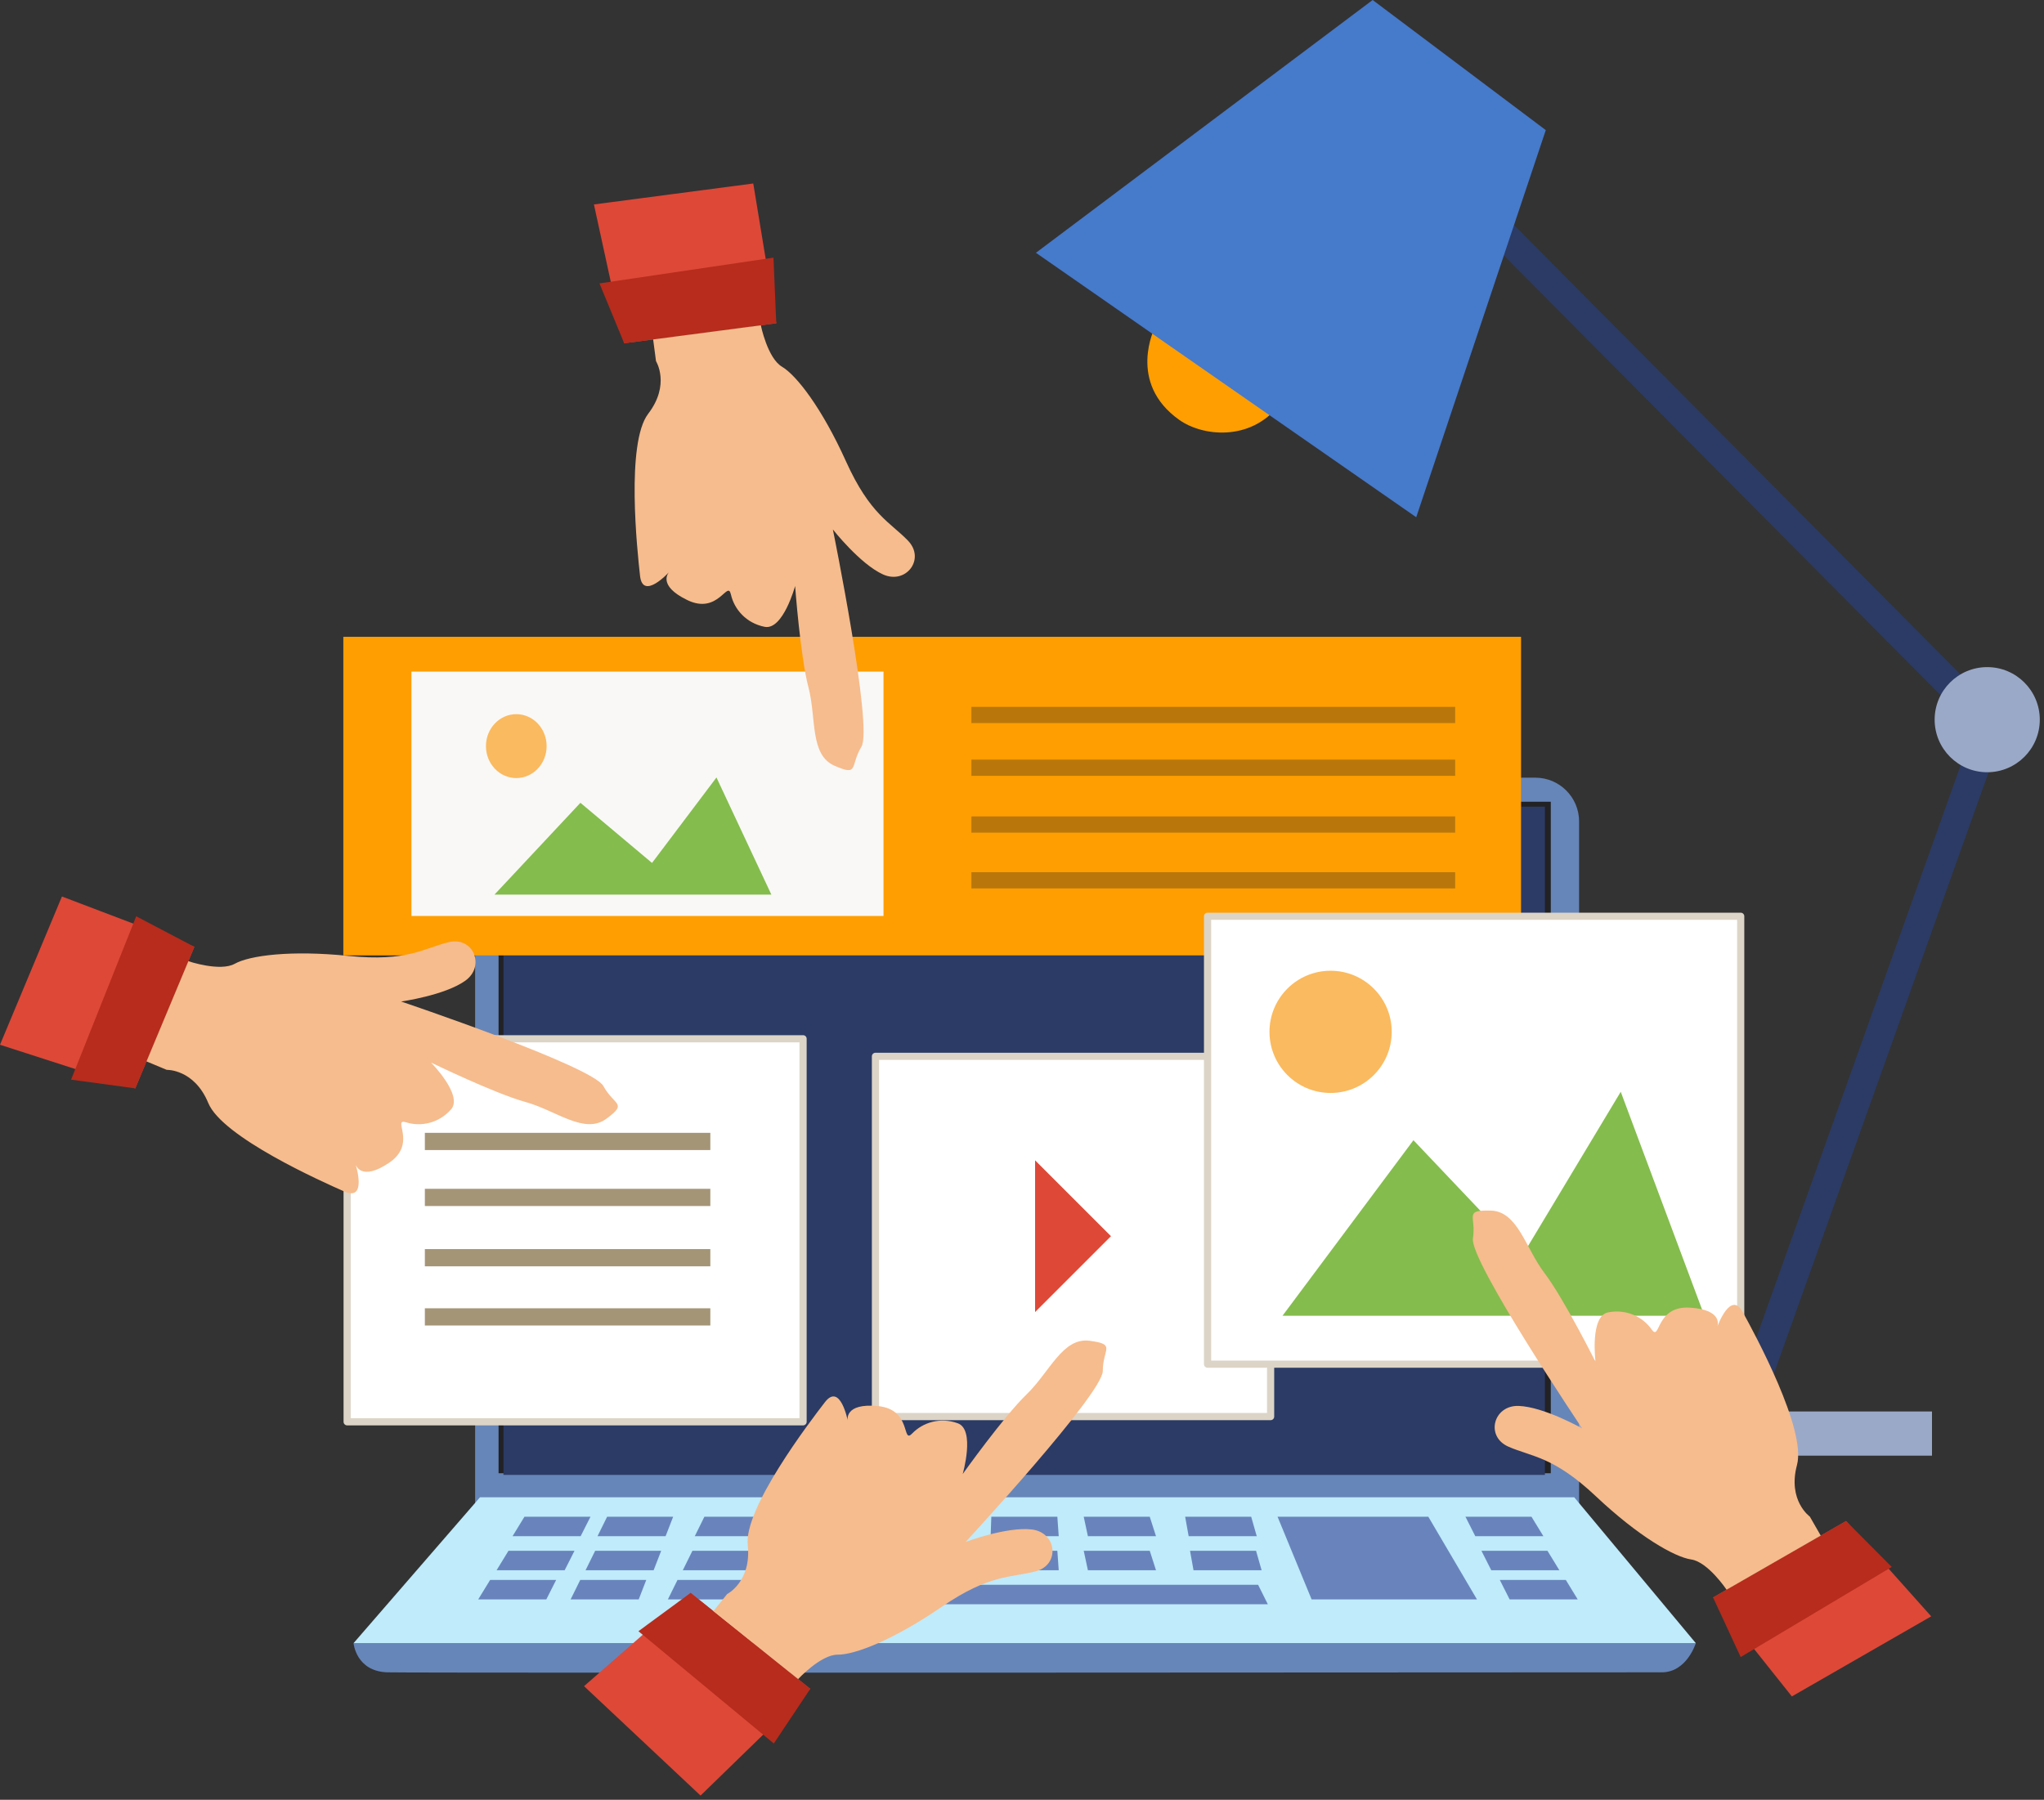 <?xml version="1.0" encoding="UTF-8" standalone="no"?><!DOCTYPE svg PUBLIC "-//W3C//DTD SVG 1.1//EN" "http://www.w3.org/Graphics/SVG/1.1/DTD/svg11.dtd"><svg width="100%" height="100%" viewBox="0 0 285 251" version="1.1" xmlns="http://www.w3.org/2000/svg" xmlns:xlink="http://www.w3.org/1999/xlink" xml:space="preserve" xmlns:serif="http://www.serif.com/" style="fill-rule:evenodd;clip-rule:evenodd;stroke-linecap:round;stroke-linejoin:round;stroke-miterlimit:1.5;"><rect x="0" y="0" width="285" height="251" fill="#333333" stroke="none"/><g id="Prezentacja-treści-na-stronach-sklepu" serif:id="Prezentacja treści na stronach sklepu"><g><path d="M161.04,45.643c-0,-0 -3.955,7.725 3.4,12.923c3.226,2.28 9.799,3.008 13.824,-1.959c4.992,-6.162 -17.224,-10.964 -17.224,-10.964Z" style="fill:#ff9e00;"/><path d="M192.839,15.835l84.674,85.25l-35.233,98.718" style="fill:none;stroke:#2b3b65;stroke-width:4px;"/><rect x="213.453" y="196.846" width="55.929" height="6.16" style="fill:#9ba9c8;"/><circle cx="277.082" cy="100.366" r="7.33" style="fill:#9ba9c8;"/><path d="M191.394,0l24.138,18.146l-18.064,53.988l-53.027,-36.881l46.953,-35.253Z" style="fill:#467acb;"/></g><g><path d="M49.297,229.154c0,0 0.339,3.956 4.747,4.069c4.407,0.113 174.156,-0 177.659,-0c3.504,-0 4.747,-4.069 4.747,-4.069l-187.153,0Z" style="fill:#6686b9;"/><path d="M220.176,114.557c-0,-3.368 -2.735,-6.103 -6.103,-6.103l-141.721,0c-3.368,0 -6.103,2.735 -6.103,6.103l0,95.611l153.927,-0l-0,-95.611Z" style="fill:#6686b9;"/><rect x="69.517" y="111.809" width="146.713" height="93.648" style="fill:#222124;"/><rect x="70.194" y="112.491" width="145.217" height="93.199" style="fill:#2b3b65;"/><path d="M66.927,208.812l-17.63,20.342l187.153,0l-16.952,-20.342l-152.571,-0Z" style="fill:#bfebfb;"/><rect x="47.871" y="88.811" width="164.213" height="44.426" style="fill:#ff9e00;"/><rect x="57.367" y="93.661" width="65.821" height="34.08" style="fill:#f9f8f6;"/><rect x="135.44" y="98.577" width="67.458" height="2.264" style="fill:#b9770b;"/><rect x="135.44" y="105.935" width="67.458" height="2.264" style="fill:#b9770b;"/><rect x="135.44" y="113.858" width="67.458" height="2.264" style="fill:#b9770b;"/><rect x="135.44" y="121.637" width="67.458" height="2.264" style="fill:#b9770b;"/><ellipse cx="71.988" cy="104.053" rx="4.231" ry="4.457" style="fill:#faba5f;"/><path d="M68.95,124.76l11.98,-12.802l9.984,8.387l8.985,-11.919l7.654,16.334l-38.603,0Z" style="fill:#84bc4d;"/><rect x="122.066" y="147.316" width="55.099" height="50.24" style="fill:#fff;stroke:#dcd4c6;stroke-width:1px;stroke-linejoin:miter;stroke-miterlimit:7;"/><path d="M144.325,161.818l0,21.164l10.582,-10.582l-10.582,-10.582Z" style="fill:#de4837;"/><rect x="168.372" y="127.782" width="74.339" height="62.464" style="fill:#fff;stroke:#dcd4c6;stroke-width:1px;stroke-linejoin:miter;stroke-miterlimit:7;"/><circle cx="185.529" cy="143.901" r="8.522" style="fill:#faba5f;"/><path d="M178.826,183.493l18.255,-24.479l15.212,16.038l13.691,-22.791l11.663,31.232l-58.821,0Z" style="fill:#84bc4d;"/><rect x="48.403" y="144.866" width="63.572" height="53.417" style="fill:#fff;stroke:#dcd4c6;stroke-width:1px;stroke-linejoin:miter;stroke-miterlimit:7;"/><rect x="59.239" y="157.985" width="39.804" height="2.402" style="fill:#a59577;"/><rect x="59.239" y="165.791" width="39.804" height="2.402" style="fill:#a59577;"/><rect x="59.239" y="174.198" width="39.804" height="2.402" style="fill:#a59577;"/><rect x="59.239" y="182.453" width="39.804" height="2.402" style="fill:#a59577;"/><g><path d="M110.325,221.017l-0.678,2.713l67.131,-0l-1.356,-2.713l-65.097,0" style="fill:#6984bc;"/><path d="M178.134,211.524l4.747,11.527l23.055,0l-6.781,-11.527l-21.021,-0" style="fill:#6984bc;"/><path d="M111.099,216.271l-0.774,2.712l9.493,-0l0.487,-2.712l-9.206,-0" style="fill:#6984bc;"/><path d="M175.134,216.271l0.774,2.712l-9.493,-0l-0.486,-2.712l9.205,-0" style="fill:#6984bc;"/><path d="M124.661,216.271l-0.774,2.712l9.493,-0l0.487,-2.712l-9.206,-0" style="fill:#6984bc;"/><path d="M138.223,216.271l-0.096,2.712l9.493,-0l-0.192,-2.712l-9.205,-0" style="fill:#6984bc;"/><path d="M151.106,216.271l0.583,2.712l9.493,-0l-0.87,-2.712l-9.206,-0" style="fill:#6984bc;"/><path d="M111.777,211.524l-0.774,2.712l9.494,0l0.486,-2.712l-9.206,-0" style="fill:#6984bc;"/><path d="M174.456,211.524l0.774,2.712l-9.493,0l-0.487,-2.712l9.206,-0" style="fill:#6984bc;"/><path d="M125.339,211.524l-0.774,2.712l9.493,0l0.487,-2.712l-9.206,-0" style="fill:#6984bc;"/><path d="M82.986,216.271l-1.34,2.712l9.493,-0l1.052,-2.712l-9.205,-0" style="fill:#6984bc;"/><path d="M96.547,216.271l-1.339,2.712l9.493,-0l1.052,-2.712l-9.206,-0" style="fill:#6984bc;"/><path d="M84.654,211.524l-1.34,2.712l9.493,0l1.052,-2.712l-9.205,-0" style="fill:#6984bc;"/><path d="M98.215,211.524l-1.339,2.712l9.493,0l1.052,-2.712l-9.206,-0" style="fill:#6984bc;"/><path d="M80.904,220.339l-1.339,2.712l9.493,0l1.052,-2.712l-9.206,0" style="fill:#6984bc;"/><path d="M70.9,216.271l-1.659,2.712l9.493,-0l1.371,-2.712l-9.205,-0" style="fill:#6984bc;"/><path d="M73.126,211.524l-1.659,2.712l9.494,0l1.371,-2.712l-9.206,-0" style="fill:#6984bc;"/><path d="M68.34,220.339l-1.659,2.712l9.493,0l1.371,-2.712l-9.205,0" style="fill:#6984bc;"/><path d="M215.765,216.271l1.659,2.712l-9.493,-0l-1.371,-2.712l9.205,-0" style="fill:#6984bc;"/><path d="M213.539,211.524l1.658,2.712l-9.493,0l-1.371,-2.712l9.206,-0" style="fill:#6984bc;"/><path d="M218.325,220.339l1.659,2.712l-9.493,0l-1.371,-2.712l9.205,0" style="fill:#6984bc;"/><path d="M94.466,220.339l-1.34,2.712l9.494,0l1.052,-2.712l-9.206,0" style="fill:#6984bc;"/><path d="M138.223,211.524l-0.096,2.712l9.493,0l-0.192,-2.712l-9.205,-0" style="fill:#6984bc;"/><path d="M151.106,211.524l0.583,2.712l9.493,0l-0.87,-2.712l-9.206,-0" style="fill:#6984bc;"/></g></g><g><path d="M238.858,222.783l18.544,-10.661l11.87,13.293l-19.427,11.168l-10.987,-13.8" style="fill:#de4837;"/><path d="M238.858,222.783l18.544,-10.661l6.367,6.404l-21.061,12.569l-3.85,-8.312" style="fill:#b72c1c;"/><path d="M240.742,221.7c-0,0 -2.603,-3.879 -4.93,-4.215c-2.326,-0.337 -7.347,-3.207 -13.288,-8.809c-5.941,-5.602 -8.957,-5.495 -12.206,-6.926c-3.249,-1.43 -2.084,-5.801 1.434,-5.68c3.518,0.122 8.852,3.136 8.852,3.136c0,-0 -15.707,-23.368 -15.23,-26.491c0.478,-3.124 -1.325,-3.972 2.465,-3.887c3.791,0.085 4.837,5.182 7.52,8.721c2.683,3.539 7.107,12.362 7.107,12.362c0,0 -0.809,-6.378 1.76,-6.886c2.568,-0.507 4.854,0.646 6.07,2.385c1.216,1.738 0.516,-3.323 5.298,-3.046c4.782,0.276 3.864,2.633 3.864,2.633c0,0 1.842,-5.103 3.532,-2.03c1.69,3.073 8.903,16.373 7.569,21.34c-1.333,4.967 1.788,7.197 1.788,7.197l1.523,2.649l-13.128,7.547Z" style="fill:#f6bc8d;"/><path d="M108.238,45.082l-21.207,2.79l-4.218,-19.361l22.217,-2.922l3.208,19.493" style="fill:#de4837;"/><path d="M108.238,45.082l-21.207,2.79l-3.446,-8.348l24.262,-3.593l0.391,9.151" style="fill:#b72c1c;"/><path d="M106.084,45.366c-0,-0 0.928,4.578 2.951,5.776c2.022,1.198 5.571,5.765 8.928,13.208c3.358,7.443 6.187,8.494 8.645,11.055c2.459,2.561 -0.284,6.157 -3.49,4.704c-3.206,-1.453 -6.989,-6.272 -6.989,-6.272c-0,0 5.616,27.59 3.984,30.296c-1.631,2.706 -0.288,4.177 -3.76,2.654c-3.472,-1.523 -2.497,-6.634 -3.628,-10.928c-1.132,-4.295 -1.86,-14.138 -1.86,-14.138c0,-0 -1.682,6.205 -4.251,5.695c-2.568,-0.509 -4.241,-2.447 -4.703,-4.518c-0.462,-2.071 -1.744,2.875 -6.059,0.797c-4.316,-2.078 -2.569,-3.907 -2.569,-3.907c-0,-0 -3.648,4.016 -4.039,0.531c-0.392,-3.485 -1.991,-18.531 1.135,-22.615c3.125,-4.083 1.09,-7.334 1.09,-7.334l-0.399,-3.03l15.014,-1.974Z" style="fill:#f6bc8d;"/><path d="M27.102,132.046l-8.244,19.737l-18.858,-6.081l8.637,-20.677l18.465,7.021" style="fill:#de4837;"/><path d="M27.102,132.046l-8.244,19.737l-8.948,-1.215l9.083,-22.782l8.109,4.26" style="fill:#b72c1c;"/><path d="M26.265,134.05c0,0 4.425,1.498 6.477,0.351c2.052,-1.146 7.783,-1.92 15.906,-1.083c8.122,0.838 10.452,-1.081 13.901,-1.92c3.45,-0.838 5.182,3.341 2.314,5.382c-2.867,2.042 -8.934,2.891 -8.934,2.891c-0,0 26.676,9.007 28.195,11.778c1.52,2.77 3.467,2.348 0.406,4.585c-3.062,2.236 -6.991,-1.175 -11.272,-2.354c-4.282,-1.18 -13.158,-5.497 -13.158,-5.497c-0,0 4.52,4.573 2.788,6.538c-1.731,1.964 -4.246,2.437 -6.269,1.796c-2.023,-0.641 1.609,2.952 -2.356,5.639c-3.964,2.688 -4.669,0.258 -4.669,0.258c0,-0 1.64,5.172 -1.57,3.759c-3.21,-1.413 -17.022,-7.59 -18.982,-12.344c-1.96,-4.754 -5.794,-4.628 -5.794,-4.628l-2.82,-1.178l5.837,-13.973Z" style="fill:#f6bc8d;"/><path d="M112.978,235.527l-16.684,-13.386l-14.861,13.012l16.246,15.256l15.299,-14.882" style="fill:#de4837;"/><path d="M112.978,235.527l-16.684,-13.386l-7.276,5.348l18.877,15.659l5.083,-7.621" style="fill:#b72c1c;"/><path d="M111.283,234.167c0,0 3.169,-3.432 5.519,-3.407c2.351,0.025 7.754,-2.039 14.485,-6.66c6.732,-4.621 9.696,-4.052 13.126,-4.966c3.43,-0.914 2.951,-5.412 -0.543,-5.833c-3.495,-0.421 -9.229,1.737 -9.229,1.737c-0,-0 19.114,-20.674 19.123,-23.833c0.009,-3.16 1.921,-3.721 -1.838,-4.22c-3.758,-0.499 -5.576,4.376 -8.771,7.46c-3.196,3.084 -8.924,11.122 -8.924,11.122c-0,0 1.78,-6.178 -0.68,-7.074c-2.46,-0.897 -4.895,-0.109 -6.365,1.422c-1.469,1.531 0.001,-3.362 -4.766,-3.824c-4.768,-0.463 -4.223,2.008 -4.223,2.008c-0,-0 -1.036,-5.326 -3.178,-2.55c-2.143,2.776 -11.315,14.809 -10.761,19.922c0.553,5.113 -2.874,6.836 -2.874,6.836l-1.912,2.383l11.811,9.477Z" style="fill:#f6bc8d;"/></g></g></svg>